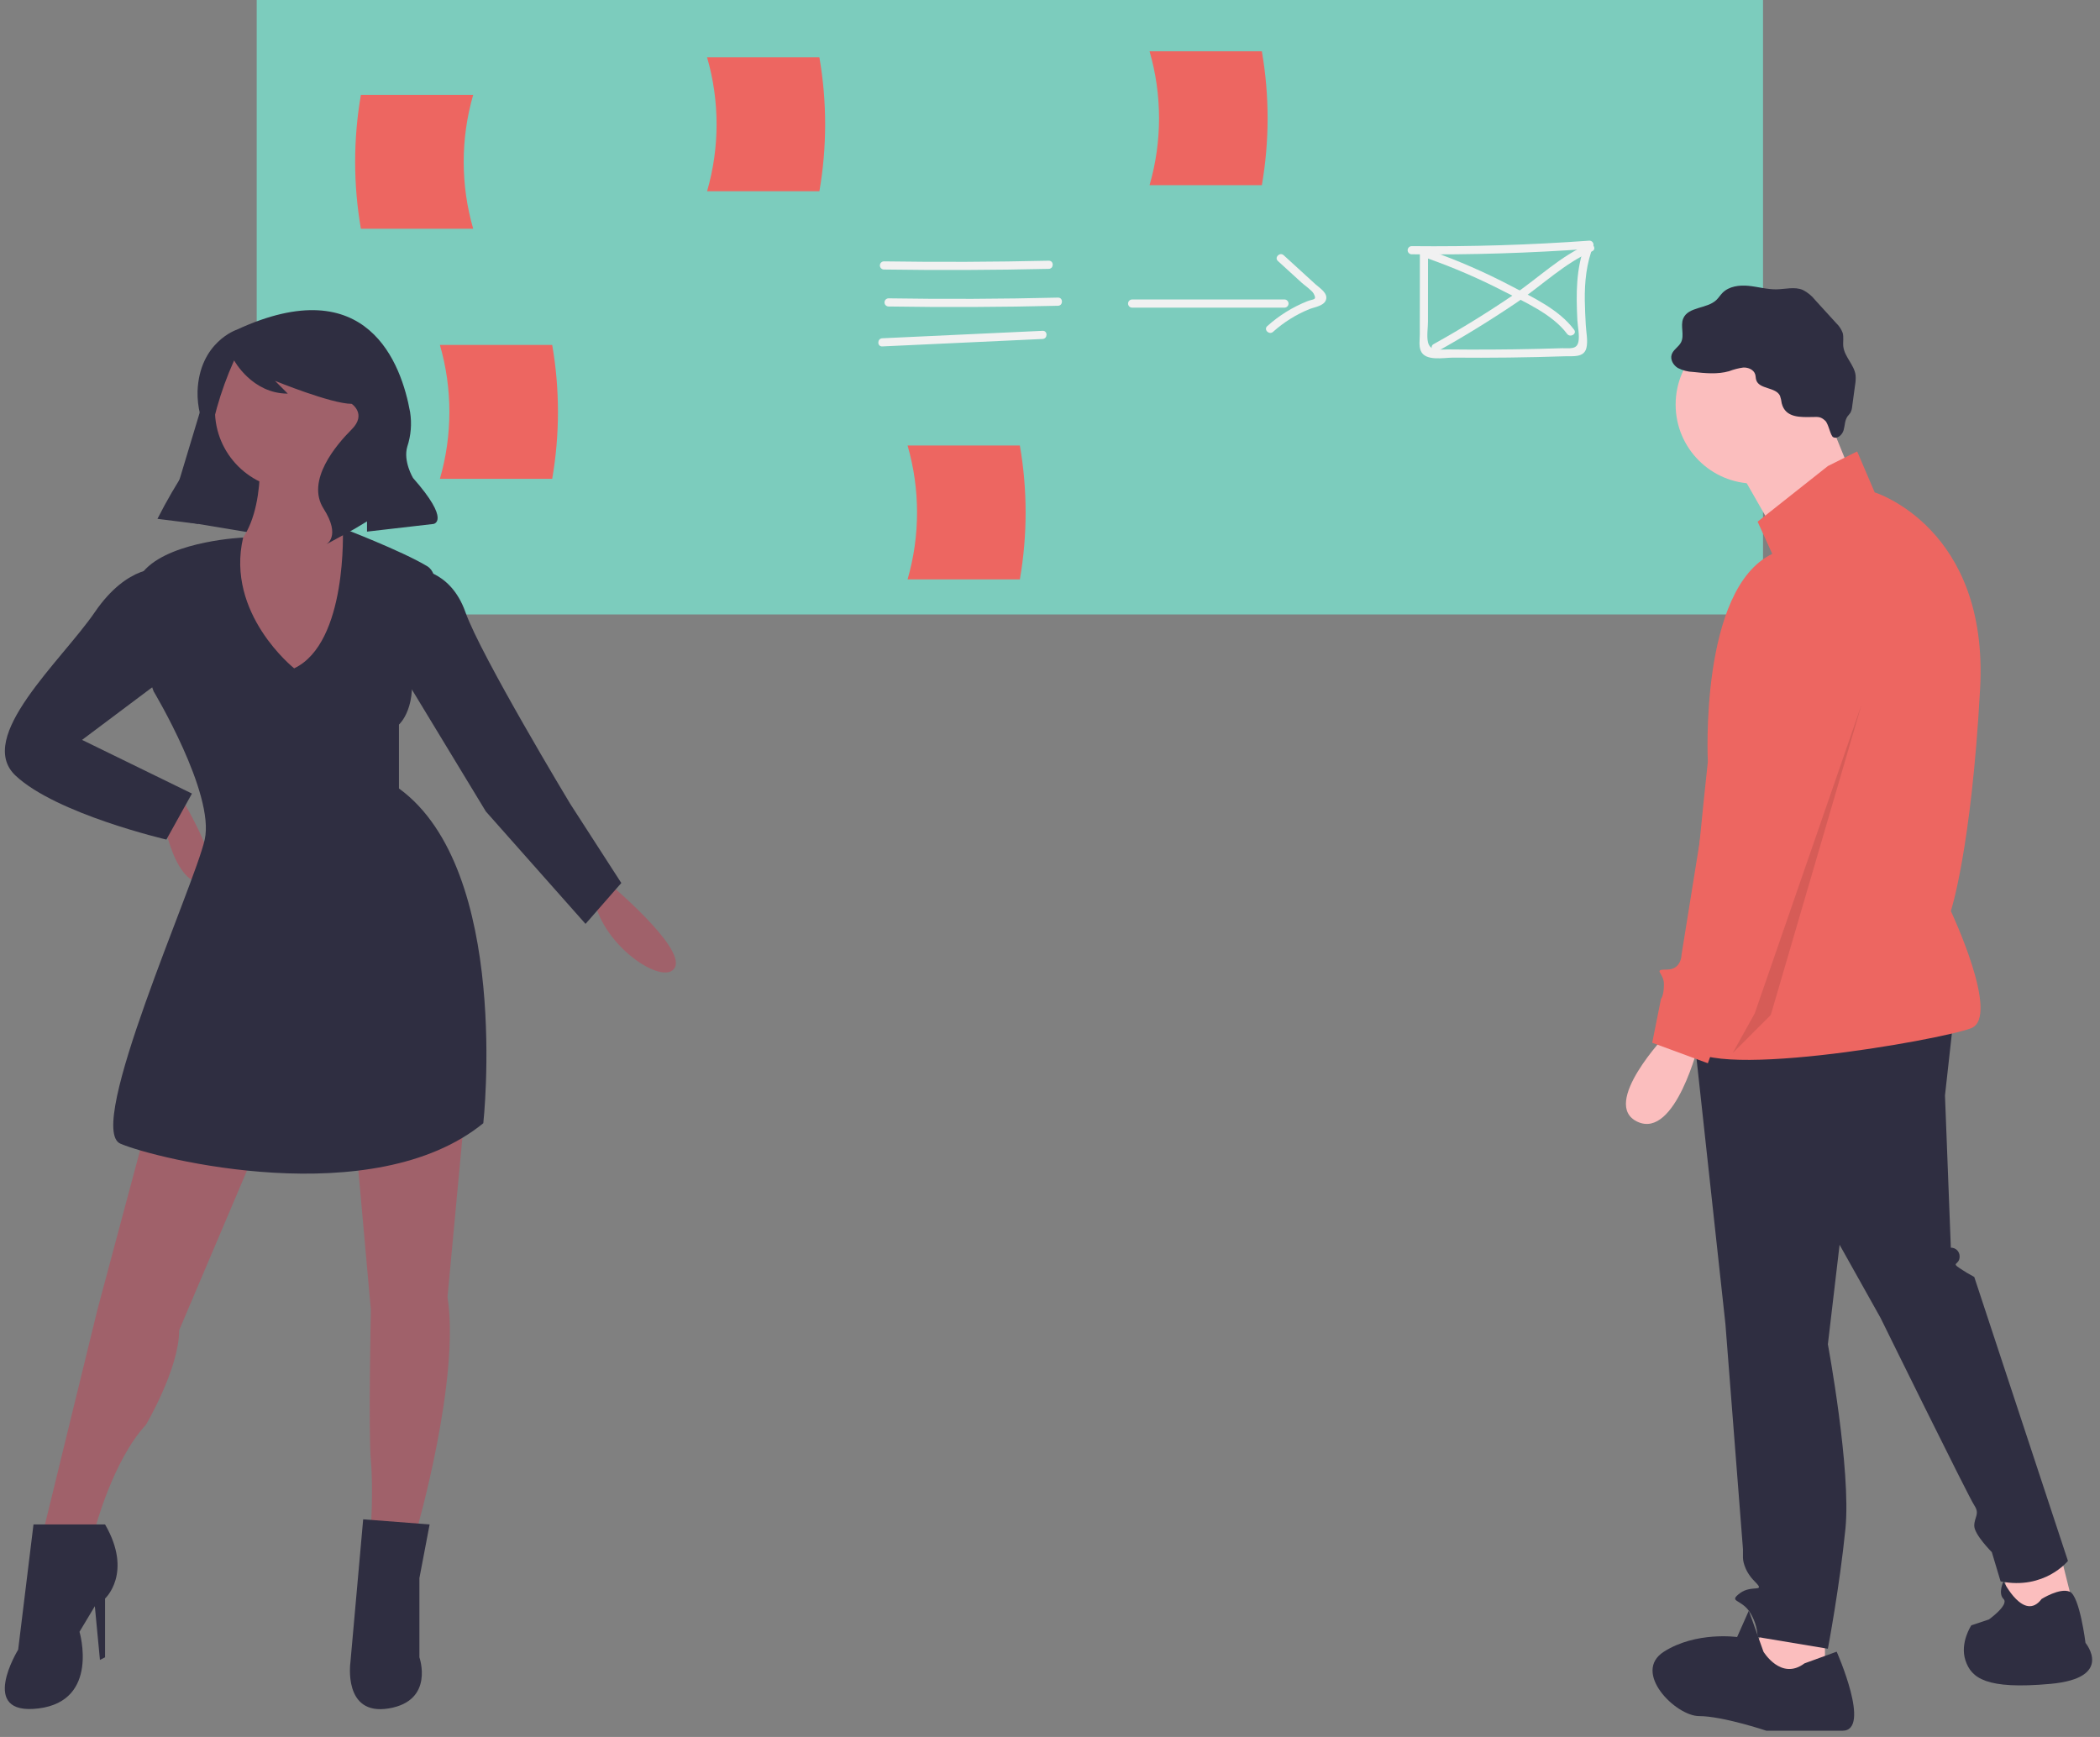 <?xml version="1.0" encoding="UTF-8"?>
<svg width="243px" height="201px" viewBox="0 0 243 201" version="1.1" xmlns="http://www.w3.org/2000/svg" xmlns:xlink="http://www.w3.org/1999/xlink">
    <rect x="0" y="0" width="243" height="201" fill="#808080" stroke="none"/>
    <!-- Generator: Sketch 56.3 (81716) - https://sketch.com -->
    <title>about-advantage</title>
    <desc>Created with Sketch.</desc>
    <g id="Main-site" stroke="none" stroke-width="1" fill="none" fill-rule="evenodd">
        <g id="About" transform="translate(-469, -168)" fill-rule="nonzero">
            <g id="about-advantage" transform="translate(469, 168)">
                <rect id="Rectangle" fill="#7CCCBD" x="29.704" y="0" width="174.302" height="71.105"></rect>
                <path d="M54.755,26.471 L41.76,26.471 C40.873,21.344 40.873,16.103 41.76,10.977 L54.755,10.977 C53.291,16.038 53.291,21.41 54.755,26.471 L54.755,26.471 Z" id="Path" fill="#ED6661"></path>
                <path d="M81.82,22.131 L94.816,22.131 C95.702,17.004 95.702,11.763 94.816,6.637 L81.82,6.637 C83.284,11.698 83.284,17.07 81.82,22.131 L81.82,22.131 Z" id="Path" fill="#ED6661"></path>
                <path d="M163.341,29.427 C170.208,29.5 177.068,29.288 183.921,28.791 L183.466,28.194 C182.344,31.036 182.375,34.032 182.523,37.039 C182.561,37.792 182.797,38.808 182.644,39.554 C182.452,40.493 181.61,40.268 180.772,40.295 C178.927,40.355 177.081,40.398 175.235,40.424 C173.492,40.449 171.748,40.458 170.004,40.453 C169.184,40.451 168.363,40.445 167.543,40.436 C166.579,40.425 165.484,40.705 165.235,39.589 C165.076,38.874 165.237,37.934 165.237,37.198 L165.239,34.509 L165.242,29.131 C165.234,28.877 165.025,28.675 164.771,28.675 C164.516,28.675 164.307,28.877 164.299,29.131 L164.294,35.705 L164.292,38.692 C164.292,39.286 164.169,40.003 164.39,40.566 C164.9,41.862 167.102,41.376 168.158,41.386 C170.312,41.406 172.466,41.402 174.62,41.376 C176.773,41.35 178.927,41.301 181.079,41.229 C182.007,41.198 183.29,41.409 183.571,40.266 C183.769,39.464 183.539,38.418 183.497,37.6 C183.449,36.666 183.397,35.732 183.384,34.797 C183.355,32.613 183.569,30.489 184.376,28.445 C184.414,28.303 184.384,28.151 184.295,28.034 C184.206,27.917 184.068,27.848 183.921,27.848 C177.071,28.344 170.211,28.556 163.341,28.484 C163.087,28.492 162.885,28.701 162.885,28.956 C162.885,29.21 163.087,29.419 163.341,29.427 L163.341,29.427 Z" id="Path" fill="#F1F1F1"></path>
                <path d="M165.298,29.94 C168.238,30.981 171.103,32.218 173.876,33.645 C176.363,34.93 179.62,36.334 181.332,38.632 C181.691,39.114 182.51,38.644 182.147,38.156 C180.399,35.809 177.389,34.429 174.861,33.095 C171.858,31.519 168.746,30.161 165.549,29.03 C164.976,28.826 164.729,29.738 165.298,29.94 L165.298,29.94 Z" id="Path" fill="#F1F1F1"></path>
                <path d="M183.76,28.259 C180.641,29.593 177.999,32.163 175.211,34.067 C172.194,36.128 169.087,38.046 165.89,39.821 C165.36,40.118 165.835,40.933 166.367,40.636 C169.557,38.855 172.664,36.937 175.688,34.882 C178.474,32.978 181.118,30.408 184.237,29.074 C184.793,28.836 184.313,28.023 183.76,28.259 L183.76,28.259 Z" id="Path" fill="#F1F1F1"></path>
                <path d="M102.271,31.189 C108.634,31.285 114.996,31.26 121.358,31.113 C121.964,31.098 121.967,30.155 121.358,30.169 C114.996,30.316 108.634,30.342 102.271,30.245 C102.017,30.254 101.815,30.462 101.815,30.717 C101.815,30.971 102.017,31.18 102.271,31.189 Z" id="Path" fill="#F1F1F1"></path>
                <path d="M102.806,35.468 C109.347,35.572 115.888,35.544 122.428,35.384 C123.034,35.369 123.037,34.425 122.428,34.44 C115.888,34.6 109.348,34.629 102.806,34.524 C102.552,34.533 102.35,34.742 102.35,34.996 C102.35,35.25 102.552,35.459 102.806,35.468 L102.806,35.468 Z" id="Path" fill="#F1F1F1"></path>
                <path d="M102.09,40.089 L120.642,39.227 C121.247,39.199 121.25,38.255 120.642,38.283 L102.09,39.145 C101.485,39.173 101.482,40.117 102.09,40.089 Z" id="Path" fill="#F1F1F1"></path>
                <path d="M130.988,35.601 L148.647,35.601 C148.901,35.592 149.103,35.383 149.103,35.129 C149.103,34.874 148.901,34.666 148.647,34.657 L130.988,34.657 C130.734,34.666 130.532,34.874 130.532,35.129 C130.532,35.383 130.734,35.592 130.988,35.601 Z" id="Path" fill="#F1F1F1"></path>
                <path d="M147.873,30.205 L150.632,32.723 C150.948,33.011 151.815,33.605 152.012,33.982 C152.417,34.76 151.981,34.583 151.287,34.853 C149.58,35.532 148.007,36.508 146.642,37.737 C146.185,38.139 146.855,38.805 147.309,38.404 C148.555,37.285 149.985,36.391 151.538,35.763 C152.094,35.543 153.15,35.414 153.415,34.751 C153.738,33.939 152.707,33.341 152.219,32.895 L148.541,29.537 C148.093,29.128 147.423,29.794 147.873,30.205 L147.873,30.205 Z" id="Path" fill="#F1F1F1"></path>
                <path d="M105.018,67.05 L118.013,67.05 C118.9,61.924 118.9,56.683 118.013,51.556 L105.018,51.556 C106.482,56.617 106.482,61.989 105.018,67.05 L105.018,67.05 Z" id="Path" fill="#ED6661"></path>
                <path d="M50.903,55.409 L63.898,55.409 C64.785,50.282 64.785,45.042 63.898,39.915 L50.903,39.915 C52.367,44.976 52.367,50.348 50.903,55.409 Z" id="Path" fill="#ED6661"></path>
                <path d="M133.02,21.43 L146.015,21.43 C146.902,16.303 146.902,11.062 146.015,5.936 L133.02,5.936 C134.484,10.997 134.484,16.369 133.02,21.43 Z" id="Path" fill="#ED6661"></path>
                <polygon id="Path" fill="#FBBEBE" points="238.274 179.279 239.968 186.054 232.515 188.087 231.838 180.973"></polygon>
                <polygon id="Path" fill="#FBBEBE" points="211.173 187.748 211.173 194.185 203.719 195.54 202.365 192.152 205.075 186.393"></polygon>
                <path d="M226.079,117.622 L225.062,126.769 L225.74,144.385 C226.011,144.379 226.273,144.485 226.465,144.676 C226.657,144.868 226.762,145.13 226.756,145.401 C226.756,146.418 225.74,146.079 226.756,146.757 C227.301,147.127 227.867,147.466 228.45,147.773 L239.291,180.634 C239.291,180.634 236.581,184.022 231.499,183.005 L230.483,179.618 C230.483,179.618 228.45,177.585 228.45,176.569 C228.45,175.552 229.128,175.213 228.45,174.197 C227.772,173.181 217.609,152.516 217.609,152.516 L212.866,144.046 L211.511,155.565 C211.511,155.565 214.222,170.132 213.544,176.907 C212.866,183.683 211.511,190.797 211.511,190.797 L203.381,189.442 C203.344,188.349 202.991,187.29 202.364,186.393 C201.348,185.038 199.993,185.377 201.348,184.36 C202.703,183.344 204.397,184.36 203.042,183.005 C201.687,181.65 201.687,180.295 201.687,180.295 L201.687,179.279 L199.654,153.193 L195.928,118.977 L226.079,117.622 Z" id="Path" fill="#2F2E41"></path>
                <circle id="Oval" fill="#FBBEBE" cx="203.042" cy="46.818" r="9.147"></circle>
                <polygon id="Path" fill="#FBBEBE" points="211.003 46.988 214.73 56.135 205.922 62.571 200.501 53.086"></polygon>
                <path d="M211.511,53.933 L214.899,52.239 L216.932,56.982 C216.932,56.982 230.144,61.047 229.128,79.679 C228.111,98.312 225.74,105.426 225.74,105.426 C225.74,105.426 231.499,117.622 228.111,118.977 C224.723,120.332 195.928,125.414 195.25,120.671 C194.573,115.928 197.622,88.149 197.622,88.149 C197.622,88.149 196.605,68.161 205.075,64.096 L203.381,60.369 L211.511,53.933 Z" id="Path" fill="#ED6661"></path>
                <path d="M192.879,119.655 C192.879,119.655 185.087,127.785 189.491,129.818 C193.895,131.851 196.605,120.671 196.605,120.671 L192.879,119.655 Z" id="Path" fill="#FBBEBE"></path>
                <path d="M208.801,192.491 L212.528,191.136 C212.528,191.136 216.593,200.283 213.205,200.283 L204.397,200.283 C204.397,200.283 199.316,198.589 196.605,198.589 C193.895,198.589 188.814,193.507 192.54,191.136 C196.267,188.764 201.009,189.442 201.009,189.442 L202.364,186.393 L204.058,191.136 C204.058,191.136 206.091,194.524 208.801,192.491 Z" id="Path" fill="#2F2E41"></path>
                <path d="M236.242,185.038 C236.242,185.038 238.363,183.699 239.505,184.199 C240.646,184.699 241.323,190.119 241.323,190.119 C241.323,190.119 244.711,194.185 237.258,194.862 C229.805,195.54 228.111,194.185 227.434,192.152 C226.756,190.119 228.111,188.087 228.111,188.087 L230.144,187.409 C230.144,187.409 232.515,185.715 231.838,185.038 C231.16,184.36 231.838,183.005 231.838,183.005 C231.838,183.005 234.209,187.748 236.242,185.038 Z" id="Path" fill="#2F2E41"></path>
                <path d="M206.171,46.672 C206.133,46.376 206.067,46.084 205.972,45.802 C205.48,44.77 203.562,45.071 203.22,43.981 C203.153,43.768 203.167,43.535 203.102,43.322 C202.935,42.776 202.293,42.506 201.724,42.532 C201.159,42.61 200.605,42.753 200.072,42.958 C198.732,43.338 197.306,43.193 195.921,43.044 C195.304,43.024 194.698,42.866 194.149,42.583 C193.624,42.26 193.246,41.611 193.437,41.025 C193.62,40.464 194.235,40.155 194.511,39.633 C194.95,38.805 194.413,37.734 194.769,36.867 C195.34,35.475 197.5,35.755 198.598,34.726 C198.864,34.476 199.056,34.157 199.311,33.896 C200.069,33.122 201.265,32.972 202.343,33.079 C203.421,33.186 204.48,33.502 205.563,33.483 C206.59,33.465 207.667,33.152 208.613,33.552 C209.17,33.837 209.658,34.238 210.046,34.729 L212.473,37.391 C212.807,37.705 213.063,38.092 213.224,38.521 C213.37,39.031 213.235,39.579 213.298,40.106 C213.44,41.308 214.565,42.215 214.717,43.416 C214.747,43.788 214.729,44.163 214.663,44.531 L214.323,47.038 C214.306,47.282 214.241,47.521 214.131,47.74 C214.032,47.909 213.883,48.043 213.772,48.204 C213.457,48.658 213.486,49.259 213.33,49.789 C213.174,50.319 212.614,50.844 212.124,50.589 C211.804,50.422 211.592,49.043 211.204,48.685 C210.663,48.187 210.381,48.248 209.713,48.257 C208.376,48.274 206.598,48.388 206.171,46.672 Z" id="Path" fill="#2F2E41"></path>
                <path d="M207.785,66.467 C207.785,66.467 217.948,70.533 214.899,79.679 C211.85,88.826 203.72,116.944 203.72,116.944 L198.977,119.316 L197.622,123.042 L191.185,120.671 L192.201,115.589 C192.201,115.589 192.54,115.251 192.54,113.896 C192.54,112.54 191.185,112.202 192.879,112.202 C194.573,112.202 194.573,110.508 194.573,110.508 L200.671,72.565 C200.671,72.565 200.671,66.129 207.785,66.467 Z" id="Path" fill="#ED6661"></path>
                <polygon id="Path" fill="#000000" opacity="0.1" points="215.407 81.543 204.905 117.453 200.501 121.857 203.042 117.283"></polygon>
                <g id="Group-2" transform="translate(0.557, 35.89)">
                    <polygon id="Path" fill="#2F2E41" points="18.845 24.152 29.491 25.926 33.04 9.069 24.464 5.521"></polygon>
                    <circle id="Oval" fill="#A0616A" cx="33.484" cy="11.583" r="9.168"></circle>
                    <path d="M29.491,16.759 C29.491,16.759 30.379,27.996 23.577,28.883 C16.775,29.771 29.491,49.88 32.744,49.584 C35.997,49.289 41.912,27.701 41.912,27.701 C41.912,27.701 34.223,22.377 36.885,17.646 L29.491,16.759 Z" id="Path" fill="#A0616A"></path>
                    <path d="M18.106,57.717 C18.106,57.717 19.289,66.293 22.837,66.293 C26.386,66.293 20.472,56.534 20.472,56.534 L18.106,57.717 Z" id="Path" fill="#A0616A"></path>
                    <path d="M69.858,66.293 C69.858,66.293 78.73,73.686 77.547,76.052 C76.364,78.418 68.675,73.391 68.084,67.476 L69.858,66.293 Z" id="Path" fill="#A0616A"></path>
                    <path d="M16.331,94.683 L10.713,115.68 L4.502,141.112 L10.417,141.112 C10.417,141.112 12.487,133.128 16.331,128.988 C16.331,128.988 20.176,122.482 20.176,118.046 L29.344,96.457 L16.331,94.683 Z" id="Path" fill="#A0616A"></path>
                    <path d="M40.581,95.866 L42.356,115.68 C42.356,115.68 42.06,129.875 42.356,133.128 C42.651,136.381 42.356,141.112 42.356,141.112 L47.679,141.112 C47.679,141.112 52.706,123.664 51.227,114.201 L53.298,92.021 L40.581,95.866 Z" id="Path" fill="#A0616A"></path>
                    <path d="M33.484,41.452 C33.484,41.452 25.516,35.138 27.578,26.318 C27.578,26.318 19.584,26.665 16.331,29.918 C13.078,33.171 17.219,44.113 17.219,44.113 C17.219,44.113 24.316,55.943 23.133,61.266 C21.95,66.589 9.234,94.683 13.374,96.457 C17.514,98.232 42.651,104.442 55.368,94.092 C55.368,94.092 58.621,64.814 45.609,55.351 L45.609,47.958 C45.609,47.958 47.974,45.888 46.792,40.565 C46.792,40.565 51.819,31.397 48.862,29.623 C45.904,27.848 39.111,25.248 39.111,25.248 C39.111,25.248 39.694,38.495 33.484,41.452 Z" id="Path" fill="#2F2E41"></path>
                    <path d="M18.106,29.918 C18.106,29.918 14.261,29.327 10.417,34.946 C6.572,40.565 -3.482,49.437 1.249,53.872 C5.981,58.308 18.697,61.266 18.697,61.266 L21.655,55.943 L8.938,49.732 L19.584,41.748 L18.106,29.918 Z" id="Path" fill="#2F2E41"></path>
                    <path d="M47.383,29.918 C47.383,29.918 51.523,29.918 53.298,34.946 C55.072,39.973 65.422,57.126 65.422,57.126 L71.337,66.293 L67.197,71.025 L55.663,58.013 L44.721,39.973 L47.383,29.918 Z" id="Path" fill="#2F2E41"></path>
                    <path d="M11.6,140.521 L3.319,140.521 L1.545,155.012 C1.545,155.012 -3.187,162.701 3.911,161.813 C11.008,160.926 8.643,152.942 8.643,152.942 L10.417,149.984 L11.008,156.195 L11.6,155.899 L11.6,149.097 C11.6,149.097 14.853,146.14 11.6,140.521 Z" id="Path" fill="#2F2E41"></path>
                    <path d="M49.157,140.521 L41.468,139.93 L39.99,156.49 C39.99,156.49 39.103,162.701 44.426,161.813 C49.749,160.926 47.974,155.899 47.974,155.899 L47.974,146.731 L49.157,140.521 Z" id="Path" fill="#2F2E41"></path>
                    <path d="M26.83,2.268 C26.83,2.268 22.522,3.704 22.303,9.375 C22.281,10.282 22.381,11.188 22.602,12.068 C22.844,13.097 23,15.309 21.12,18.2 C19.861,20.108 18.711,22.086 17.676,24.125 L17.662,24.152 L22.394,24.743 L23.4,16.9 C23.888,13.098 24.933,9.388 26.501,5.89 L26.534,5.817 C26.534,5.817 28.604,9.661 32.744,9.661 L31.266,8.182 C31.266,8.182 37.772,10.844 40.138,10.844 C40.138,10.844 41.912,12.027 40.138,13.801 C38.363,15.576 34.815,19.716 36.885,22.969 C38.955,26.222 37.18,27.109 37.18,27.109 L40.433,25.335 L41.912,24.447 L41.912,25.63 L49.601,24.743 C49.601,24.743 51.671,24.447 47.235,19.42 C47.235,19.42 46.064,17.468 46.576,15.784 C46.997,14.504 47.108,13.143 46.899,11.812 C45.905,6.268 42.006,-4.754 26.83,2.268 Z" id="Path" fill="#2F2E41"></path>
                </g>
            </g>
        </g>
    </g>
</svg>